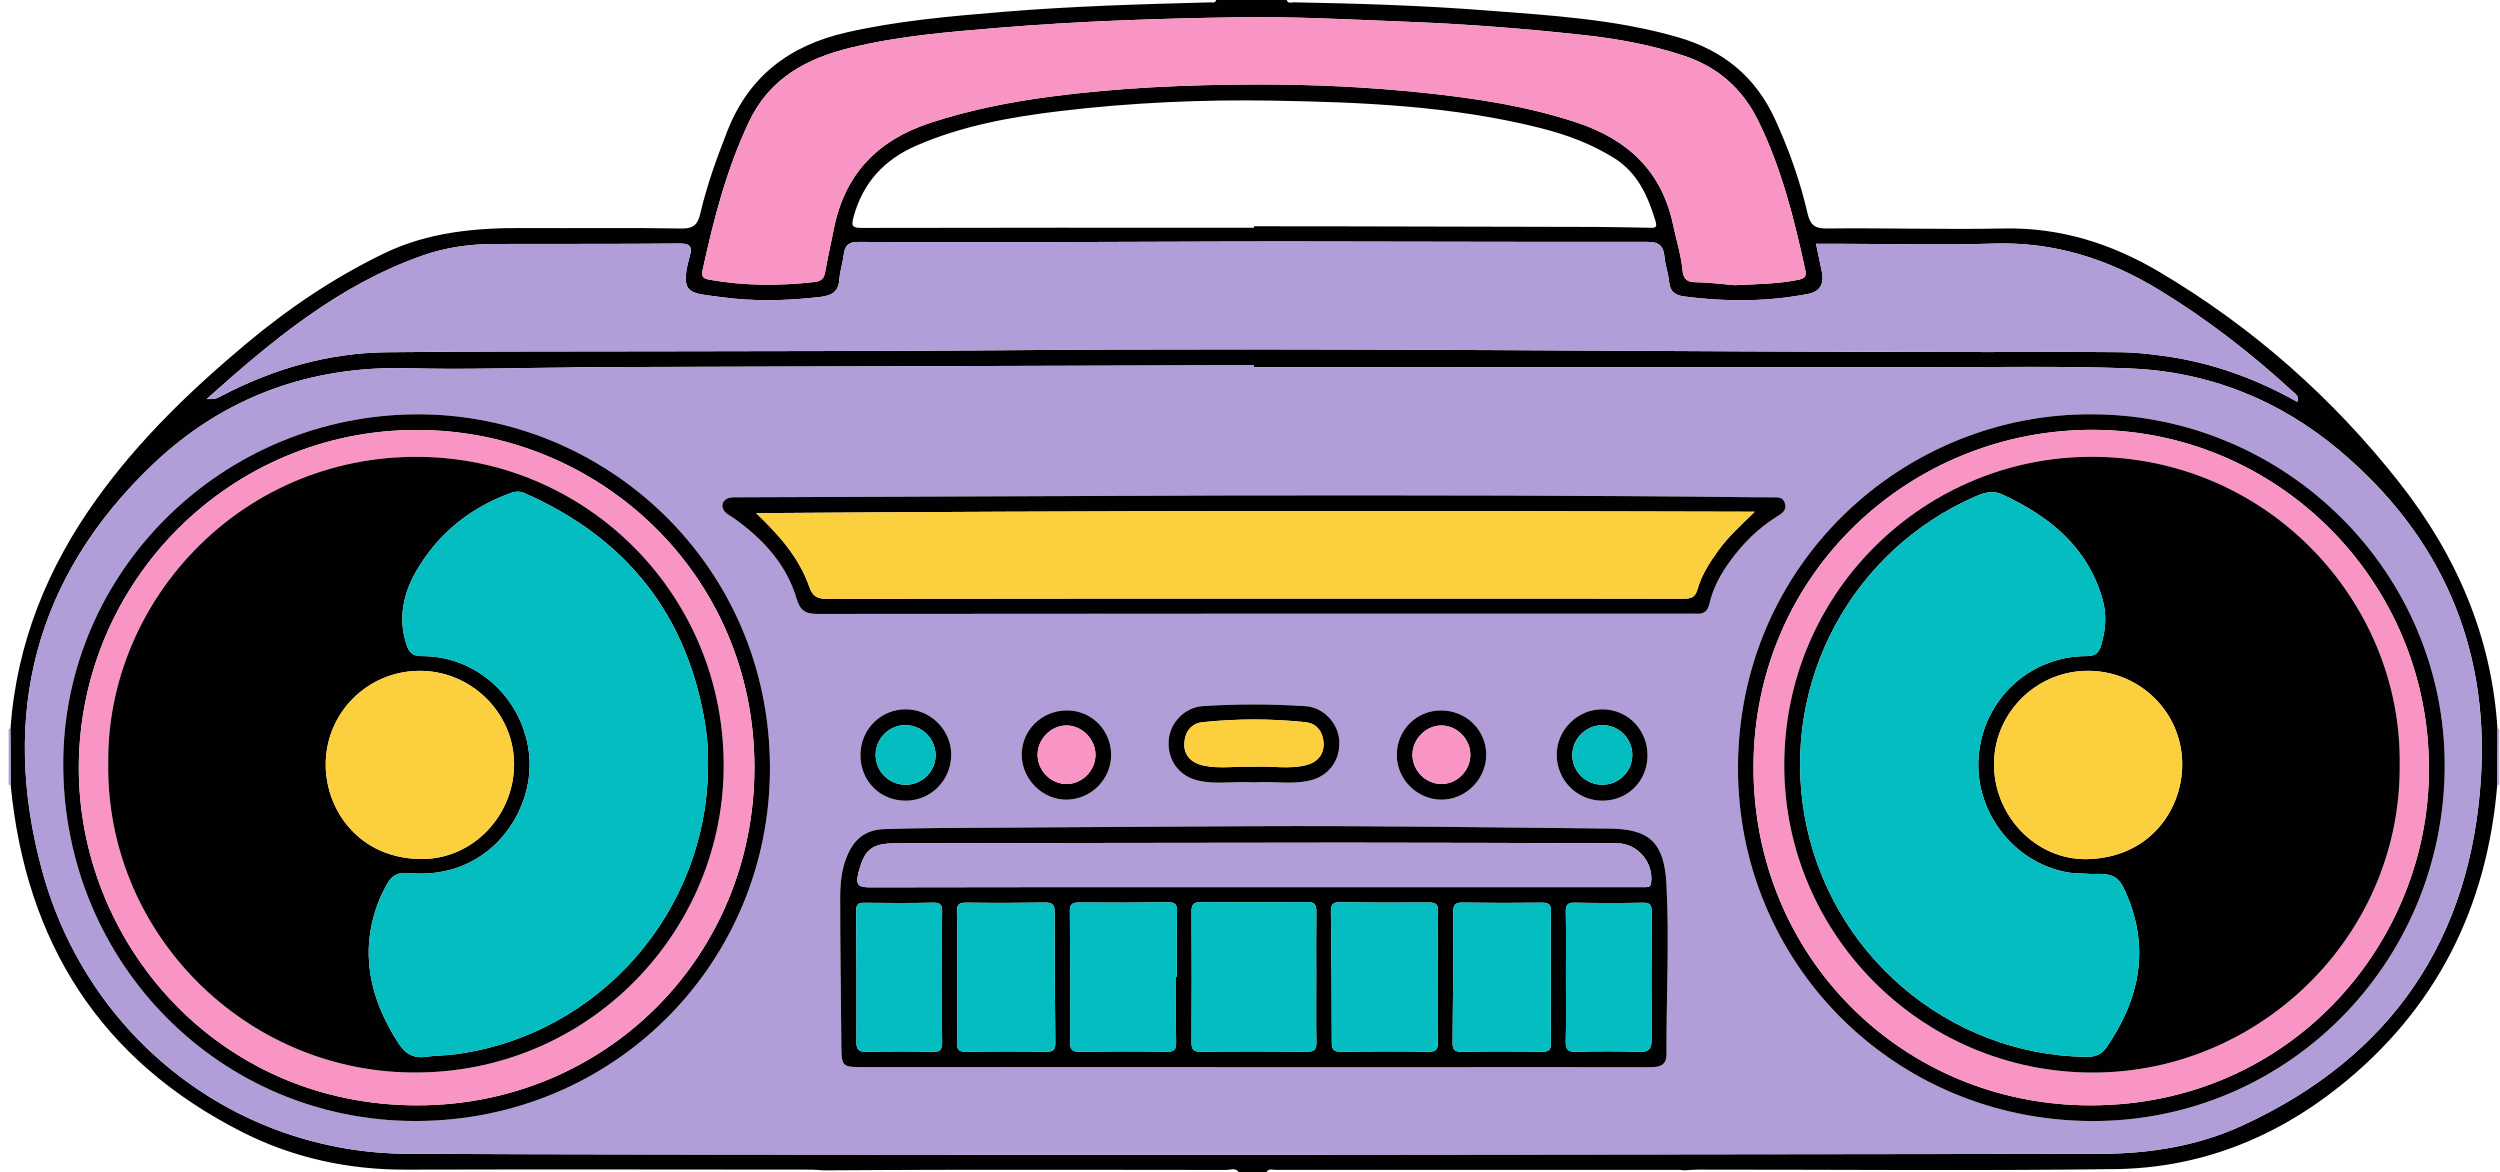 <?xml version="1.0" encoding="UTF-8"?><svg xmlns="http://www.w3.org/2000/svg" xmlns:xlink="http://www.w3.org/1999/xlink" height="133.0" preserveAspectRatio="xMidYMid meet" version="1.0" viewBox="7.7 83.5 283.7 133.0" width="283.7" zoomAndPan="magnify"><g><g id="change1_1"><path d="M8.882,166.272c0.682-9.719,4.177-18.353,9.846-26.229c4.762-6.618,10.561-12.203,16.756-17.407 c4.839-4.065,10.045-7.596,15.761-10.363c5.06-2.45,10.431-2.927,15.927-2.895c5.945,0.035,11.892-0.053,17.835,0.053 c1.405,0.025,1.881-0.466,2.167-1.705c0.734-3.179,1.848-6.232,3.033-9.277c2.459-6.314,7.093-9.795,13.57-11.272 c5.81-1.325,11.714-1.828,17.619-2.32c7.859-0.655,15.743-0.881,23.625-1.088c0.255-0.007,0.59,0.123,0.695-0.281 c2.665,0,5.329,0,7.994,0c0.15,0.475,0.551,0.271,0.838,0.276c7.269,0.131,14.539,0.358,21.783,0.918 c7.318,0.566,14.669,0.982,21.797,3.047c5.094,1.476,8.773,4.451,11.001,9.303c1.585,3.452,2.843,7.002,3.695,10.692 c0.286,1.239,0.763,1.721,2.166,1.705c6.704-0.075,13.412,0.131,20.114-0.001c6.429-0.126,12.229,1.721,17.67,4.946 c10.583,6.273,19.673,14.306,27.248,23.949c6.415,8.167,10.457,17.418,11.094,27.947c-0.009,2.089-0.017,4.178-0.026,6.268 c-1.148,13.939-6.927,25.497-17.912,34.255c-7.406,5.904-15.93,9.255-25.416,9.376c-15.792,0.202-31.588,0.054-47.383,0.059 c-0.52,0-1.041,0.055-1.561,0.085c-0.188-0.021-0.377-0.06-0.565-0.06c-15.27-0.003-30.54-0.005-45.809,0.006 c-0.341,0-0.773-0.206-1.017,0.251c-1.047,0-2.094,0-3.14,0c-0.402-0.528-0.969-0.245-1.445-0.246 c-10.941-0.02-21.882-0.021-32.824-0.012c-4.279,0.003-8.559,0.04-12.838,0.061c-0.473-0.029-0.946-0.084-1.419-0.084 c-15.319-0.008-30.637-0.04-45.956,0.002c-6.521,0.018-12.748-1.31-18.533-4.226c-16.197-8.161-24.65-21.586-26.365-39.466 C8.9,170.45,8.891,168.361,8.882,166.272z M149.991,125.165c0-0.069,0.001-0.138,0.001-0.207c-1.378,0-2.757-0.003-4.135,0.001 c-24.12,0.068-48.239,0.137-72.359,0.208c-0.38,0.001-0.76,0.037-1.14,0.04c-6.085,0.041-12.176,0.251-18.255,0.081 c-11.212-0.314-21.032,3.27-29.059,10.909c-13.385,12.738-17.379,28.44-12.562,46.107c5.233,19.194,22.172,32.043,41.479,32.13 c9.704,0.044,19.408,0.069,29.112,0.077c23.264,0.019,46.527,0.042,69.791,0.03c31.017-0.017,62.035-0.068,93.052-0.102 c5.617-0.006,11.099-0.854,16.216-3.202c16.979-7.79,26.053-21.216,27.122-39.722c0.859-14.861-4.663-27.326-16.119-36.937 c-6.897-5.786-14.975-8.96-23.979-9.281c-7.501-0.267-15.018-0.124-22.527-0.127C201.082,125.159,175.536,125.165,149.991,125.165z M213.784,111.169c0.238,1.147,0.452,2.161,0.659,3.177c0.285,1.402-0.227,2.255-1.581,2.514c-4.665,0.893-9.352,0.903-14.047,0.28 c-0.909-0.121-1.586-0.48-1.689-1.572c-0.094-0.985-0.447-1.946-0.539-2.932c-0.119-1.268-0.642-1.693-1.972-1.69 c-13.511,0.025-27.021-0.039-40.532-0.045c-8.896-0.004-17.791,0.057-26.687,0.073c-7.422,0.014-14.845,0.029-22.267-0.021 c-1.081-0.007-1.536,0.346-1.667,1.372c-0.126,0.985-0.448,1.95-0.518,2.936c-0.1,1.408-0.936,1.79-2.154,1.933 c-3.793,0.446-7.58,0.543-11.371,0.005c-3.286-0.466-4.697-0.147-3.445-4.624c0.282-1.008,0.137-1.456-1.13-1.443 c-7.041,0.073-14.083,0.028-21.125,0.054c-2.768,0.01-5.494,0.403-8.109,1.326c-9.483,3.344-17.018,9.607-24.465,16.276 c0.995-0.002,0.997,0.002,1.738-0.386c5.854-3.057,12.073-4.85,18.681-4.928c10.56-0.125,21.122-0.074,31.683-0.107 c12.655-0.04,25.31-0.011,37.966-0.119c37.347-0.318,74.694,0.203,112.041,0.201c5.043,0,10.087-0.035,15.13,0.018 c1.609,0.017,3.223,0.205,4.821,0.42c5.4,0.727,10.44,2.546,15.194,5.219c0.256-0.672-0.238-0.919-0.566-1.22 c-4.665-4.288-9.649-8.151-15.065-11.458c-5.806-3.545-11.99-5.516-18.885-5.287c-5.656,0.188-11.322,0.031-16.984,0.027 C215.904,111.169,214.911,111.169,213.784,111.169z M204.531,115.863c2.632-0.122,4.911-0.149,7.164-0.599 c0.744-0.149,1.05-0.3,0.863-1.159c-1.262-5.791-2.691-11.518-5.324-16.882c-1.793-3.653-4.571-6.112-8.416-7.391 c-3.708-1.234-7.525-1.932-11.403-2.356c-6.566-0.718-13.142-1.239-19.746-1.495c-6.507-0.253-13.011-0.619-19.525-0.52 c-9.029,0.138-18.054,0.441-27.055,1.186c-5.626,0.465-11.262,0.914-16.782,2.247c-5.058,1.222-9.275,3.468-11.625,8.452 c-2.526,5.356-3.997,11.017-5.241,16.764c-0.188,0.87,0.13,1.019,0.871,1.149c3.919,0.687,7.839,0.684,11.783,0.248 c0.84-0.093,1.12-0.41,1.253-1.177c0.283-1.632,0.662-3.248,0.983-4.873c1.231-6.228,4.997-10.078,10.978-12.03 c4.442-1.449,8.977-2.35,13.591-2.961c7.739-1.024,15.533-1.357,23.316-1.379c6.403-0.018,12.823,0.284,19.209,0.962 c5.857,0.622,11.647,1.505,17.27,3.381c5.772,1.926,9.601,5.536,10.876,11.617c0.35,1.668,0.874,3.3,1.043,5.005 c0.088,0.886,0.331,1.462,1.441,1.471C201.665,115.538,203.273,115.759,204.531,115.863z M150.001,109.341c0-0.054,0-0.107,0-0.161 c2.566,0,5.133-0.004,7.699,0.001c10.371,0.021,20.742,0.041,31.112,0.072c1.998,0.006,3.995,0.062,5.993,0.09 c0.466,0.007,1.035,0.135,0.781-0.7c-0.869-2.856-2.009-5.508-4.7-7.196c-2.595-1.628-5.417-2.668-8.359-3.411 c-9.976-2.518-20.174-2.94-30.387-3.115c-8.036-0.137-16.061,0.222-24.044,1.171c-5.601,0.666-11.138,1.648-16.375,3.918 c-3.679,1.595-6.086,4.199-7.155,8.088c-0.275,1.002-0.204,1.269,0.915,1.266C120.321,109.33,135.161,109.341,150.001,109.341z" fill="#010101"/></g><g id="change2_1"><path d="M8.908,172.54l-0.113,0.037l-0.116-0.025c0-2.093,0-4.187,0-6.28l0.102-0.072c0,0,0.102,0.072,0.102,0.072 C8.891,168.361,8.9,170.45,8.908,172.54z" fill="#B19ED9"/></g><g id="change2_2"><path d="M291.321,172.551l-0.116,0.025c0,0-0.113-0.036-0.113-0.036c0.009-2.09,0.017-4.179,0.026-6.268 c0,0,0.101-0.073,0.101-0.073l0.102,0.071C291.321,168.364,291.321,170.458,291.321,172.551z" fill="#B19ED9"/></g><g id="change2_3"><path d="M149.991,125.165c25.546,0,51.091-0.006,76.637,0.004c7.51,0.003,15.026-0.14,22.527,0.127 c9.005,0.321,17.082,3.495,23.979,9.281c11.456,9.611,16.978,22.077,16.119,36.937c-1.069,18.505-10.143,31.932-27.122,39.722 c-5.116,2.347-10.599,3.196-16.216,3.202c-31.017,0.034-62.035,0.085-93.052,0.102c-23.264,0.013-46.527-0.01-69.791-0.03 c-9.704-0.008-19.408-0.033-29.112-0.077c-19.307-0.087-36.246-12.936-41.479-32.13c-4.817-17.667-0.823-33.368,12.562-46.107 c8.027-7.639,17.847-11.223,29.059-10.909c6.08,0.17,12.17-0.04,18.255-0.081c0.38-0.003,0.76-0.039,1.14-0.04 c24.12-0.071,48.239-0.14,72.359-0.208c1.378-0.004,2.757-0.001,4.135-0.001C149.991,125.027,149.991,125.096,149.991,125.165z M174.019,204.602c6.945,0,13.89-0.008,20.834,0.009c1.058,0.003,1.965-0.13,1.959-1.452c-0.027-6.461,0.344-12.924-0.008-19.38 c-0.251-4.619-1.883-6.204-6.413-6.25c-13.505-0.137-27.011-0.334-40.516-0.272c-9.605,0.044-19.21,0.109-28.815,0.167 c-4.327,0.026-8.653,0.021-12.98,0.161c-2.274,0.074-3.495,1.218-4.275,3.104c-0.606,1.466-0.762,3.051-0.763,4.608 c-0.003,5.656,0.088,11.313,0.134,16.969c0.018,2.209,0.129,2.336,2.36,2.336c16.168,0.001,32.336,0.001,48.504,0.001 C160.7,204.602,167.36,204.602,174.019,204.602z M55.121,130.515c-22.188,0.017-40.256,17.846-40.246,39.715 c0.01,22.499,17.777,40.532,40.053,40.482c22.535-0.051,40.177-18.009,40.148-40.088C95.045,147.51,76.342,130.503,55.121,130.515z M245.058,130.515c-21.267-0.11-40.077,16.892-40.134,40.072c-0.054,22.009,17.507,40.027,40.112,40.129 c22.165,0.101,40.055-17.942,40.089-40.308C285.158,148.486,267.131,130.537,245.058,130.515z M150.078,139.724 c-0.618,0-1.235-0.002-1.853,0c-18.884,0.07-37.768,0.14-56.652,0.212c-0.333,0.001-0.673-0.022-0.996,0.039 c-0.916,0.17-1.2,1.005-0.55,1.67c0.292,0.299,0.701,0.482,1.047,0.731c3.236,2.325,5.867,5.164,7.02,9.056 c0.407,1.374,1.011,1.738,2.381,1.737c33.012-0.037,66.024-0.029,99.036-0.029c0.238,0,0.477-0.016,0.713,0.003 c0.859,0.067,1.284-0.314,1.475-1.168c0.4-1.782,1.281-3.357,2.351-4.821c1.443-1.973,3.141-3.684,5.224-4.992 c0.563-0.353,1.222-0.692,0.979-1.533c-0.256-0.886-1.041-0.646-1.672-0.688c-0.379-0.026-0.761-0.001-1.141-0.006 C188.321,139.716,169.2,139.705,150.078,139.724z M149.982,172.289c2.126-0.179,4.264,0.293,6.391-0.222 c2.095-0.507,3.428-2.249,3.311-4.487c-0.106-2.018-1.798-3.811-3.827-3.943c-3.891-0.254-7.786-0.26-11.677-0.005 c-2.033,0.133-3.732,1.886-3.861,3.912c-0.143,2.243,1.184,4.006,3.272,4.516C145.717,172.58,147.855,172.114,149.982,172.289z M110.5,163.991c-2.853-0.006-5.121,2.25-5.159,5.132c-0.04,2.976,2.216,5.263,5.169,5.241c2.841-0.021,5.119-2.324,5.136-5.193 C115.662,166.359,113.315,163.997,110.5,163.991z M189.466,174.363c2.898,0.037,5.152-2.165,5.195-5.074 c0.044-2.947-2.229-5.292-5.136-5.299c-2.818-0.007-5.167,2.336-5.17,5.155C184.352,172.002,186.63,174.328,189.466,174.363z M133.793,169.155c-0.009-2.827-2.257-5.064-5.062-5.037c-2.847,0.027-5.105,2.267-5.087,5.047 c0.017,2.771,2.348,5.102,5.085,5.084C131.509,174.23,133.802,171.924,133.793,169.155z M166.207,169.204 c0.016,2.767,2.343,5.061,5.114,5.044c2.745-0.017,5.053-2.37,5.036-5.133c-0.017-2.786-2.294-5.001-5.137-4.996 C168.41,164.123,166.19,166.375,166.207,169.204z" fill="#B19ED9"/></g><g id="change2_4"><path d="M213.784,111.169c1.127,0,2.12-0.001,3.113,0c5.662,0.004,11.329,0.161,16.984-0.027 c6.896-0.229,13.079,1.742,18.885,5.287c5.416,3.307,10.4,7.171,15.065,11.458c0.328,0.302,0.822,0.548,0.566,1.22 c-4.755-2.673-9.794-4.491-15.194-5.219c-1.598-0.215-3.212-0.403-4.821-0.42c-5.043-0.053-10.086-0.018-15.13-0.018 c-37.347,0.001-74.694-0.519-112.041-0.201c-12.656,0.108-25.311,0.079-37.966,0.119c-10.561,0.033-21.123-0.018-31.683,0.107 c-6.608,0.078-12.827,1.871-18.681,4.928c-0.742,0.387-0.744,0.383-1.738,0.386c7.447-6.669,14.982-12.932,24.465-16.276 c2.615-0.922,5.342-1.315,8.109-1.326c7.042-0.026,14.084,0.018,21.125-0.054c1.267-0.013,1.412,0.434,1.13,1.443 c-1.252,4.476,0.159,4.157,3.445,4.624c3.791,0.538,7.578,0.44,11.371-0.005c1.219-0.143,2.054-0.525,2.154-1.933 c0.07-0.986,0.392-1.951,0.518-2.936c0.132-1.026,0.586-1.379,1.667-1.372c7.422,0.05,14.844,0.035,22.267,0.021 c8.896-0.016,17.791-0.077,26.687-0.073c13.511,0.005,27.022,0.07,40.532,0.045c1.33-0.002,1.853,0.422,1.972,1.69 c0.092,0.985,0.446,1.946,0.539,2.932c0.104,1.092,0.78,1.451,1.689,1.572c4.695,0.623,9.383,0.613,14.047-0.28 c1.354-0.259,1.866-1.112,1.581-2.514C214.236,113.33,214.022,112.316,213.784,111.169z" fill="#B19ED9"/></g><g id="change3_1"><path d="M204.531,115.863c-1.257-0.104-2.866-0.325-4.475-0.338c-1.11-0.009-1.353-0.586-1.441-1.471 c-0.169-1.705-0.693-3.337-1.043-5.005c-1.276-6.082-5.104-9.691-10.876-11.617c-5.623-1.876-11.413-2.759-17.27-3.381 c-6.386-0.679-12.806-0.98-19.209-0.962c-7.783,0.022-15.577,0.355-23.316,1.379c-4.613,0.611-9.149,1.512-13.591,2.961 c-5.982,1.952-9.747,5.802-10.978,12.03c-0.321,1.626-0.7,3.241-0.983,4.873c-0.133,0.767-0.413,1.084-1.253,1.177 c-3.944,0.436-7.864,0.439-11.783-0.248c-0.741-0.13-1.059-0.279-0.871-1.149c1.244-5.747,2.715-11.408,5.241-16.764 c2.35-4.984,6.567-7.23,11.625-8.452c5.52-1.333,11.155-1.781,16.782-2.247c9-0.745,18.026-1.048,27.055-1.186 c6.514-0.099,13.018,0.267,19.525,0.52c6.603,0.256,13.18,0.777,19.746,1.495c3.878,0.424,7.695,1.121,11.403,2.356 c3.845,1.28,6.623,3.738,8.416,7.391c2.633,5.364,4.062,11.091,5.324,16.882c0.187,0.859-0.119,1.01-0.863,1.159 C209.442,115.714,207.162,115.741,204.531,115.863z" fill="#F995C5"/></g><g id="change1_2"><path d="M174.019,204.602c-6.659,0-13.319,0-19.978,0c-16.168,0-32.336,0.001-48.504-0.001 c-2.232,0-2.343-0.127-2.36-2.336c-0.046-5.656-0.137-11.313-0.134-16.969c0.001-1.557,0.157-3.142,0.763-4.608 c0.78-1.886,2.002-3.03,4.275-3.104c4.328-0.14,8.654-0.135,12.98-0.161c9.605-0.058,19.211-0.123,28.815-0.167 c13.505-0.062,27.011,0.135,40.516,0.272c4.529,0.046,6.161,1.631,6.413,6.25c0.351,6.457-0.02,12.92,0.008,19.38 c0.006,1.322-0.901,1.454-1.959,1.452C187.909,204.593,180.964,204.602,174.019,204.602z M150.01,184.173c0.522,0,1.043,0,1.565,0 c14.033,0,28.065-0.001,42.098-0.001c0.285,0,0.571-0.003,0.856-0.003c0.323-0.001,0.483-0.105,0.536-0.48 c0.322-2.291-1.543-4.487-3.836-4.492c-10.273-0.024-20.546-0.075-30.82-0.071c-17.028,0.007-34.056,0.052-51.083,0.073 c-2.748,0.004-3.553,0.737-4.217,3.377c-0.363,1.443,0.084,1.625,1.382,1.621C120.996,184.157,135.503,184.172,150.01,184.173z M157.07,194.387c0-2.469-0.021-4.939,0.013-7.408c0.01-0.752-0.15-1.117-1.011-1.11c-4.035,0.036-8.072,0.033-12.107,0.001 c-0.815-0.007-1.055,0.271-1.051,1.071c0.029,4.939,0.027,9.877,0.001,14.816c-0.004,0.758,0.152,1.098,1.01,1.09 c4.037-0.04,8.074-0.037,12.111-0.001c0.811,0.007,1.066-0.241,1.051-1.051C157.042,199.326,157.071,196.856,157.07,194.387z M170.841,194.379c0.012,0,0.024,0,0.036,0c0-2.471-0.03-4.943,0.017-7.413c0.015-0.803-0.216-1.06-1.033-1.052 c-3.374,0.032-6.749,0.021-10.123-0.029c-0.849-0.013-1.017,0.311-1.007,1.086c0.064,4.941,0.1,9.884,0.101,14.825 c0,0.792,0.202,1.061,1.028,1.051c3.326-0.043,6.654-0.043,9.98,0.004c0.839,0.012,1.031-0.278,1.018-1.06 C170.814,199.322,170.841,196.85,170.841,194.379z M141.151,194.377c0.034,0,0.068,0,0.103,0c0-2.471-0.029-4.942,0.017-7.412 c0.014-0.783-0.178-1.09-1.016-1.078c-3.374,0.049-6.749,0.061-10.123,0.028c-0.828-0.008-1.032,0.268-1.025,1.059 c0.044,4.942,0.056,9.884,0.036,14.826c-0.003,0.791,0.197,1.063,1.025,1.052c3.326-0.046,6.654-0.048,9.98-0.003 c0.837,0.011,1.034-0.275,1.02-1.059C141.124,199.319,141.151,196.848,141.151,194.377z M183.689,194.383 c0-2.471-0.032-4.944,0.018-7.414c0.017-0.817-0.238-1.046-1.043-1.035c-2.994,0.04-5.99,0.034-8.984-0.01 c-0.804-0.012-1.061,0.234-1.06,1.046c0.005,4.942-0.023,9.883-0.081,14.825c-0.009,0.786,0.185,1.071,1.02,1.058 c3.042-0.046,6.085-0.045,9.126,0.004c0.837,0.013,1.034-0.275,1.02-1.06C183.66,199.326,183.688,196.854,183.689,194.383z M116.312,194.39c0,2.471,0.029,4.944-0.017,7.414c-0.015,0.795,0.201,1.065,1.027,1.052c3.042-0.047,6.085-0.05,9.126-0.003 c0.846,0.013,1.021-0.29,1.012-1.066c-0.056-4.941-0.087-9.883-0.08-14.825c0.001-0.827-0.275-1.05-1.069-1.039 c-2.994,0.042-5.99,0.05-8.984,0.009c-0.815-0.011-1.05,0.236-1.035,1.043C116.342,189.447,116.311,191.919,116.312,194.39z M185.402,194.244c0,2.472,0.038,4.945-0.02,7.416c-0.021,0.911,0.211,1.23,1.171,1.203c2.376-0.068,4.757-0.092,7.131,0.011 c1.186,0.051,1.446-0.4,1.44-1.459c-0.03-4.802-0.021-9.604,0.014-14.405c0.006-0.77-0.161-1.085-1.007-1.069 c-2.567,0.05-5.136,0.045-7.702-0.004c-0.805-0.015-1.061,0.214-1.043,1.033C185.435,189.393,185.402,191.819,185.402,194.244z M114.598,194.426c0-2.473-0.025-4.946,0.015-7.417c0.012-0.763-0.14-1.093-1.002-1.074c-2.614,0.057-5.231,0.042-7.846,0.013 c-0.67-0.007-0.904,0.188-0.9,0.882c0.031,4.992,0.033,9.985,0.024,14.978c-0.001,0.79,0.292,1.067,1.1,1.053 c2.52-0.046,5.042-0.065,7.56,0.004c0.954,0.026,1.079-0.356,1.065-1.163C114.571,199.276,114.598,196.851,114.598,194.426z" fill="#010101"/></g><g id="change1_3"><path d="M55.121,130.515c21.221-0.013,39.924,16.995,39.955,40.109c0.029,22.079-17.613,40.037-40.148,40.088 c-22.277,0.05-40.043-17.982-40.053-40.482C14.865,148.361,32.933,130.532,55.121,130.515z M54.972,132.293 c-21.118-0.005-38.212,17.099-38.33,38.166c-0.111,19.876,15.592,38.484,38.436,38.477c21.197-0.006,38.246-16.74,38.235-38.381 C93.303,148.589,75.548,132.272,54.972,132.293z" fill="#010101"/></g><g id="change1_4"><path d="M245.058,130.515c22.073,0.022,40.1,17.97,40.067,39.893c-0.034,22.366-17.924,40.409-40.089,40.308 c-22.605-0.103-40.166-18.12-40.112-40.129C204.98,147.407,223.79,130.406,245.058,130.515z M283.337,170.715 c0.006-21.186-17.042-38.348-38.052-38.437c-20.681-0.087-38.524,16.185-38.599,38.162c-0.074,21.699,17.013,38.504,38.262,38.496 C267.712,208.926,283.406,190.454,283.337,170.715z" fill="#010101"/></g><g id="change1_5"><path d="M150.078,139.724c19.121-0.019,38.243-0.008,57.363,0.21c0.381,0.004,0.762-0.02,1.141,0.006 c0.632,0.043,1.416-0.198,1.672,0.688c0.244,0.842-0.416,1.18-0.979,1.533c-2.084,1.307-3.781,3.019-5.224,4.992 c-1.071,1.464-1.951,3.038-2.351,4.821c-0.192,0.854-0.617,1.235-1.475,1.168c-0.236-0.019-0.475-0.003-0.713-0.003 c-33.012,0-66.024-0.008-99.036,0.029c-1.37,0.002-1.974-0.363-2.381-1.737c-1.153-3.891-3.784-6.73-7.02-9.056 c-0.346-0.249-0.755-0.432-1.047-0.731c-0.65-0.665-0.365-1.5,0.55-1.67c0.323-0.06,0.663-0.037,0.996-0.039 c18.884-0.072,37.768-0.142,56.652-0.212C148.843,139.722,149.461,139.724,150.078,139.724z M206.838,141.571 c-38.038-0.121-75.676-0.128-113.328,0.162c2.588,2.478,4.865,5.024,6.022,8.339c0.381,1.091,0.875,1.386,2.003,1.384 c22.31-0.038,44.619-0.028,66.929-0.028c10.085,0,20.169-0.009,30.254,0.016c0.857,0.002,1.344-0.116,1.622-1.086 c0.458-1.597,1.358-3.013,2.336-4.367C203.783,144.459,205.161,143.177,206.838,141.571z" fill="#010101"/></g><g id="change1_6"><path d="M149.981,172.288c-2.127-0.174-4.265,0.292-6.391-0.228c-2.088-0.511-3.415-2.274-3.272-4.516 c0.129-2.027,1.828-3.779,3.861-3.912c3.891-0.254,7.786-0.249,11.677,0.005c2.028,0.133,3.721,1.925,3.827,3.943 c0.117,2.238-1.215,3.98-3.311,4.487C154.246,172.582,152.108,172.11,149.981,172.288z M150.024,170.514 c1.866-0.124,3.868,0.299,5.848-0.173c1.288-0.307,2.086-1.198,2.029-2.495c-0.057-1.285-0.766-2.249-2.038-2.387 c-3.886-0.421-7.79-0.407-11.678-0.011c-1.277,0.13-2.002,1.066-2.086,2.349c-0.088,1.34,0.73,2.257,2.118,2.566 C146.104,170.783,148.01,170.424,150.024,170.514z" fill="#010101"/></g><g id="change1_7"><path d="M110.5,163.991c2.816,0.006,5.162,2.368,5.146,5.18c-0.017,2.869-2.295,5.172-5.136,5.193 c-2.954,0.022-5.209-2.265-5.169-5.241C105.379,166.241,107.646,163.985,110.5,163.991z M110.534,172.552 c1.853-0.027,3.344-1.529,3.337-3.362c-0.007-1.896-1.567-3.422-3.474-3.4c-1.839,0.022-3.336,1.541-3.331,3.381 C107.071,171.076,108.614,172.58,110.534,172.552z" fill="#010101"/></g><g id="change1_8"><path d="M189.466,174.363c-2.836-0.036-5.114-2.361-5.111-5.217c0.003-2.819,2.353-5.162,5.17-5.155 c2.907,0.007,5.18,2.352,5.136,5.299C194.618,172.199,192.364,174.4,189.466,174.363z M189.556,172.552 c1.907-0.01,3.427-1.572,3.378-3.471c-0.048-1.845-1.581-3.32-3.42-3.291c-1.904,0.03-3.435,1.607-3.386,3.49 C186.175,171.117,187.689,172.562,189.556,172.552z" fill="#010101"/></g><g id="change1_9"><path d="M133.793,169.155c0.009,2.77-2.284,5.075-5.064,5.093c-2.737,0.018-5.068-2.313-5.085-5.084 c-0.017-2.779,2.241-5.019,5.087-5.047C131.536,164.091,133.784,166.328,133.793,169.155z M125.445,169.14 c-0.005,1.825,1.536,3.361,3.34,3.331c1.746-0.029,3.223-1.538,3.231-3.3c0.009-1.805-1.562-3.375-3.346-3.345 C126.937,165.856,125.449,167.384,125.445,169.14z" fill="#010101"/></g><g id="change1_10"><path d="M166.207,169.204c-0.017-2.829,2.203-5.081,5.013-5.085c2.843-0.005,5.12,2.21,5.137,4.996 c0.017,2.763-2.291,5.115-5.036,5.133C168.549,174.265,166.223,171.97,166.207,169.204z M174.555,169.178 c0.013-1.76-1.446-3.292-3.186-3.348c-1.781-0.057-3.374,1.497-3.385,3.302c-0.011,1.763,1.444,3.284,3.193,3.338 C172.978,172.526,174.542,171.001,174.555,169.178z" fill="#010101"/></g><g id="change2_5"><path d="M150.009,184.173c-14.507-0.001-29.014-0.015-43.52,0.024c-1.298,0.004-1.745-0.179-1.382-1.621 c0.664-2.64,1.469-3.374,4.217-3.377c17.028-0.022,34.056-0.067,51.083-0.073c10.273-0.004,20.546,0.047,30.82,0.071 c2.294,0.005,4.158,2.201,3.836,4.492c-0.053,0.375-0.213,0.48-0.536,0.48c-0.285,0-0.571,0.003-0.856,0.003 c-14.033,0-28.065,0.001-42.098,0.001C151.053,184.173,150.531,184.173,150.009,184.173z" fill="#B19ED9"/></g><g id="change4_1"><path d="M157.071,194.387c0,2.469-0.028,4.939,0.017,7.408c0.015,0.81-0.24,1.058-1.051,1.051 c-4.037-0.036-8.074-0.039-12.111,0.001c-0.858,0.008-1.014-0.331-1.01-1.09c0.026-4.939,0.029-9.877-0.001-14.816 c-0.005-0.8,0.236-1.077,1.051-1.071c4.036,0.032,8.072,0.035,12.107-0.001c0.861-0.008,1.021,0.358,1.011,1.11 C157.05,189.448,157.07,191.917,157.071,194.387z" fill="#03BDC1"/></g><g id="change4_2"><path d="M170.841,194.379c0,2.471-0.028,4.943,0.016,7.413c0.014,0.782-0.178,1.072-1.018,1.06 c-3.326-0.047-6.654-0.047-9.98-0.004c-0.826,0.011-1.028-0.258-1.028-1.051c0-4.942-0.037-9.884-0.101-14.825 c-0.01-0.774,0.158-1.098,1.007-1.086c3.374,0.05,6.749,0.06,10.123,0.029c0.817-0.008,1.049,0.249,1.033,1.052 c-0.048,2.47-0.017,4.942-0.017,7.413C170.865,194.379,170.853,194.379,170.841,194.379z" fill="#03BDC1"/></g><g id="change4_3"><path d="M141.151,194.377c0,2.471-0.028,4.943,0.016,7.413c0.014,0.784-0.183,1.07-1.02,1.059 c-3.326-0.044-6.654-0.042-9.98,0.003c-0.829,0.011-1.029-0.261-1.025-1.052c0.021-4.942,0.008-9.884-0.036-14.826 c-0.007-0.792,0.197-1.067,1.025-1.059c3.374,0.033,6.749,0.021,10.123-0.028c0.838-0.012,1.031,0.295,1.016,1.078 c-0.045,2.47-0.017,4.941-0.017,7.412C141.22,194.377,141.186,194.377,141.151,194.377z" fill="#03BDC1"/></g><g id="change4_4"><path d="M183.688,194.383c0,2.471-0.028,4.943,0.016,7.414c0.014,0.785-0.183,1.073-1.02,1.06 c-3.042-0.048-6.085-0.049-9.126-0.004c-0.835,0.013-1.029-0.272-1.02-1.058c0.058-4.941,0.086-9.883,0.081-14.825 c-0.001-0.813,0.257-1.058,1.06-1.046c2.994,0.044,5.99,0.05,8.984,0.01c0.805-0.011,1.059,0.218,1.043,1.035 C183.657,189.439,183.689,191.911,183.688,194.383z" fill="#03BDC1"/></g><g id="change4_5"><path d="M116.312,194.39c0-2.471,0.031-4.944-0.018-7.414c-0.016-0.806,0.219-1.054,1.035-1.043 c2.994,0.041,5.99,0.033,8.984-0.009c0.794-0.011,1.07,0.212,1.069,1.039c-0.007,4.942,0.023,9.884,0.08,14.825 c0.009,0.776-0.166,1.079-1.012,1.066c-3.042-0.047-6.085-0.044-9.126,0.003c-0.826,0.013-1.042-0.257-1.027-1.052 C116.341,199.334,116.312,196.862,116.312,194.39z" fill="#03BDC1"/></g><g id="change4_6"><path d="M185.402,194.244c0-2.425,0.033-4.85-0.018-7.274c-0.017-0.819,0.239-1.048,1.043-1.033 c2.567,0.049,5.136,0.054,7.702,0.004c0.847-0.016,1.013,0.299,1.007,1.069c-0.035,4.802-0.044,9.604-0.014,14.405 c0.007,1.059-0.254,1.51-1.44,1.459c-2.373-0.103-4.755-0.079-7.131-0.011c-0.96,0.027-1.192-0.292-1.171-1.203 C185.44,199.189,185.402,196.716,185.402,194.244z" fill="#03BDC1"/></g><g id="change4_7"><path d="M114.598,194.426c0,2.425-0.027,4.85,0.016,7.275c0.014,0.807-0.11,1.19-1.065,1.163 c-2.519-0.069-5.041-0.05-7.56-0.004c-0.808,0.015-1.101-0.263-1.1-1.053c0.009-4.993,0.007-9.985-0.024-14.978 c-0.004-0.694,0.23-0.889,0.9-0.882c2.615,0.029,5.232,0.044,7.846-0.013c0.862-0.019,1.015,0.311,1.002,1.074 C114.573,189.48,114.598,191.953,114.598,194.426z" fill="#03BDC1"/></g><g id="change3_2"><path d="M54.972,132.293c20.576-0.021,38.331,16.296,38.342,38.262c0.011,21.641-17.038,38.375-38.235,38.381 c-22.844,0.007-38.547-18.601-38.436-38.477C16.759,149.391,33.854,132.288,54.972,132.293z M19.981,170.054 c-0.288,18.883,14.834,34.396,33.39,35.127c20.316,0.8,36.233-15.318,36.45-34.408c0.221-19.445-15.06-34.752-33.578-35.409 C35.406,134.624,19.811,151.519,19.981,170.054z" fill="#F995C5"/></g><g id="change3_3"><path d="M283.337,170.715c0.069,19.739-15.625,38.211-38.388,38.22c-21.249,0.008-38.336-16.797-38.262-38.496 c0.074-21.977,17.918-38.249,38.599-38.162C266.295,132.367,283.343,149.53,283.337,170.715z M280.02,170.215 c0.234-18.748-15.489-35.434-35.959-34.864c-18.447,0.514-33.876,15.622-33.886,34.975c-0.01,19.465,16.163,35.507,36.149,34.87 C264.746,204.609,280.217,189.303,280.02,170.215z" fill="#F995C5"/></g><g id="change5_1"><path d="M206.838,141.571c-1.677,1.607-3.056,2.888-4.162,4.42c-0.978,1.354-1.878,2.77-2.336,4.367 c-0.278,0.97-0.765,1.088-1.622,1.086c-10.084-0.024-20.169-0.016-30.254-0.016c-22.31,0-44.619-0.01-66.929,0.028 c-1.128,0.002-1.622-0.294-2.003-1.384c-1.157-3.315-3.434-5.862-6.022-8.339C131.162,141.443,168.8,141.45,206.838,141.571z" fill="#FBCF3D"/></g><g id="change5_2"><path d="M150.024,170.514c-2.014-0.089-3.92,0.269-5.806-0.151c-1.388-0.31-2.206-1.226-2.118-2.566 c0.084-1.282,0.809-2.219,2.086-2.349c3.887-0.396,7.792-0.41,11.678,0.011c1.272,0.138,1.981,1.102,2.038,2.387 c0.057,1.297-0.742,2.188-2.029,2.495C153.892,170.813,151.891,170.39,150.024,170.514z" fill="#FBCF3D"/></g><g id="change4_8"><path d="M110.534,172.552c-1.92,0.028-3.463-1.476-3.468-3.382c-0.005-1.84,1.492-3.359,3.331-3.381 c1.907-0.022,3.467,1.504,3.474,3.4C113.877,171.023,112.387,172.524,110.534,172.552z" fill="#03BDC1"/></g><g id="change4_9"><path d="M189.556,172.552c-1.867,0.01-3.381-1.435-3.428-3.273c-0.049-1.882,1.482-3.46,3.386-3.49 c1.839-0.029,3.372,1.447,3.42,3.291C192.983,170.98,191.463,172.542,189.556,172.552z" fill="#03BDC1"/></g><g id="change3_4"><path d="M125.445,169.14c0.004-1.756,1.492-3.284,3.225-3.313c1.785-0.03,3.355,1.54,3.346,3.345 c-0.009,1.762-1.485,3.27-3.231,3.3C126.981,172.501,125.44,170.964,125.445,169.14z" fill="#F995C5"/></g><g id="change3_5"><path d="M174.555,169.178c-0.013,1.823-1.578,3.347-3.378,3.292c-1.749-0.054-3.204-1.575-3.193-3.338 c0.011-1.805,1.604-3.359,3.385-3.302C173.11,165.886,174.568,167.419,174.555,169.178z" fill="#F995C5"/></g><g id="change1_11"><path d="M19.981,170.054c-0.17-18.534,15.425-35.429,36.263-34.69c18.518,0.657,33.799,15.965,33.578,35.409 c-0.217,19.09-16.134,35.208-36.45,34.408C34.815,204.45,19.694,188.937,19.981,170.054z M88.048,170.288 c0.022-1.428-0.051-2.847-0.27-4.262c-1.957-12.622-8.87-21.41-20.513-26.547c-0.529-0.233-1.007-0.249-1.606-0.032 c-4.552,1.653-8.141,4.521-10.601,8.652c-1.563,2.626-2.246,5.518-1.211,8.594c0.291,0.864,0.685,1.271,1.709,1.264 c6.648-0.047,12.065,5.422,12.244,12.055c0.166,6.141-4.917,13.394-13.734,12.565c-1.208-0.114-1.904,0.277-2.427,1.219 c-0.367,0.66-0.717,1.338-0.986,2.041c-2.195,5.725-0.974,10.978,2.21,15.971c0.756,1.185,1.653,1.837,3.155,1.62 c1.12-0.162,2.266-0.139,3.402-0.292C75.776,200.923,88.044,186.865,88.048,170.288z M55.225,159.628 c-5.901,0.061-10.643,4.862-10.564,10.779c0.068,5.14,3.861,10.508,10.806,10.576c5.899,0.058,10.604-4.968,10.569-10.82 C66.001,164.335,61.108,159.566,55.225,159.628z" fill="#010101"/></g><g id="change1_12"><path d="M280.02,170.215c0.197,19.087-15.274,34.394-33.695,34.981c-19.986,0.637-36.16-15.405-36.149-34.87 c0.01-19.354,15.438-34.462,33.886-34.975C264.531,134.781,280.254,151.467,280.02,170.215z M245.021,182.679 c-0.948-0.064-1.915-0.029-2.84-0.207c-6.113-1.176-10.483-7.02-9.937-13.229c0.564-6.421,5.819-11.292,12.259-11.289 c0.941,0,1.364-0.341,1.619-1.182c0.533-1.761,0.687-3.503,0.164-5.306c-1.715-5.922-5.993-9.35-11.313-11.833 c-1.134-0.529-2.068-0.245-3.078,0.195c-14.056,6.116-22.071,21.039-19.424,36.181c2.739,15.665,16.246,27.221,32.001,27.425 c1.015,0.013,1.73-0.276,2.287-1.09c3.561-5.208,4.886-10.744,2.483-16.83C248.22,182.926,247.73,182.595,245.021,182.679z M244.836,159.627c-5.825-0.109-10.7,4.532-10.853,10.332c-0.158,5.977,4.699,11.192,10.627,11.034 c6.973-0.185,10.621-5.475,10.727-10.527C255.46,164.555,250.751,159.738,244.836,159.627z" fill="#010101"/></g><g id="change4_10"><path d="M88.049,170.288c-0.005,16.577-12.273,30.635-28.631,32.847c-1.136,0.154-2.282,0.13-3.402,0.292 c-1.502,0.217-2.4-0.435-3.155-1.62c-3.184-4.993-4.404-10.246-2.21-15.971c0.27-0.703,0.62-1.381,0.986-2.041 c0.523-0.942,1.218-1.332,2.427-1.219c8.817,0.829,13.9-6.424,13.734-12.565c-0.179-6.633-5.596-12.102-12.244-12.055 c-1.024,0.007-1.419-0.401-1.709-1.264c-1.035-3.076-0.352-5.968,1.211-8.594c2.459-4.131,6.049-6.999,10.601-8.652 c0.6-0.218,1.077-0.202,1.606,0.032c11.643,5.137,18.556,13.925,20.513,26.547C87.997,167.441,88.069,168.86,88.049,170.288z" fill="#03BDC1"/></g><g id="change5_3"><path d="M55.225,159.628c5.883-0.061,10.777,4.707,10.812,10.535c0.035,5.852-4.67,10.878-10.569,10.82 c-6.945-0.068-10.738-5.436-10.806-10.576C44.582,164.49,49.323,159.689,55.225,159.628z" fill="#FBCF3D"/></g><g id="change4_11"><path d="M245.021,182.679c2.709-0.084,3.199,0.247,4.221,2.834c2.403,6.086,1.077,11.622-2.483,16.83 c-0.557,0.814-1.272,1.103-2.287,1.09c-15.755-0.204-29.262-11.76-32.001-27.425c-2.648-15.142,5.367-30.065,19.424-36.181 c1.011-0.44,1.944-0.725,3.078-0.195c5.32,2.483,9.598,5.911,11.313,11.833c0.522,1.803,0.369,3.545-0.164,5.306 c-0.255,0.841-0.677,1.182-1.619,1.182c-6.44-0.003-11.695,4.868-12.259,11.289c-0.545,6.209,3.824,12.054,9.937,13.229 C243.106,182.65,244.073,182.615,245.021,182.679z" fill="#03BDC1"/></g><g id="change5_4"><path d="M244.836,159.627c5.914,0.111,10.624,4.928,10.501,10.839c-0.106,5.052-3.754,10.341-10.727,10.527 c-5.928,0.158-10.785-5.057-10.627-11.034C234.136,164.16,239.012,159.519,244.836,159.627z" fill="#FBCF3D"/></g></g></svg>